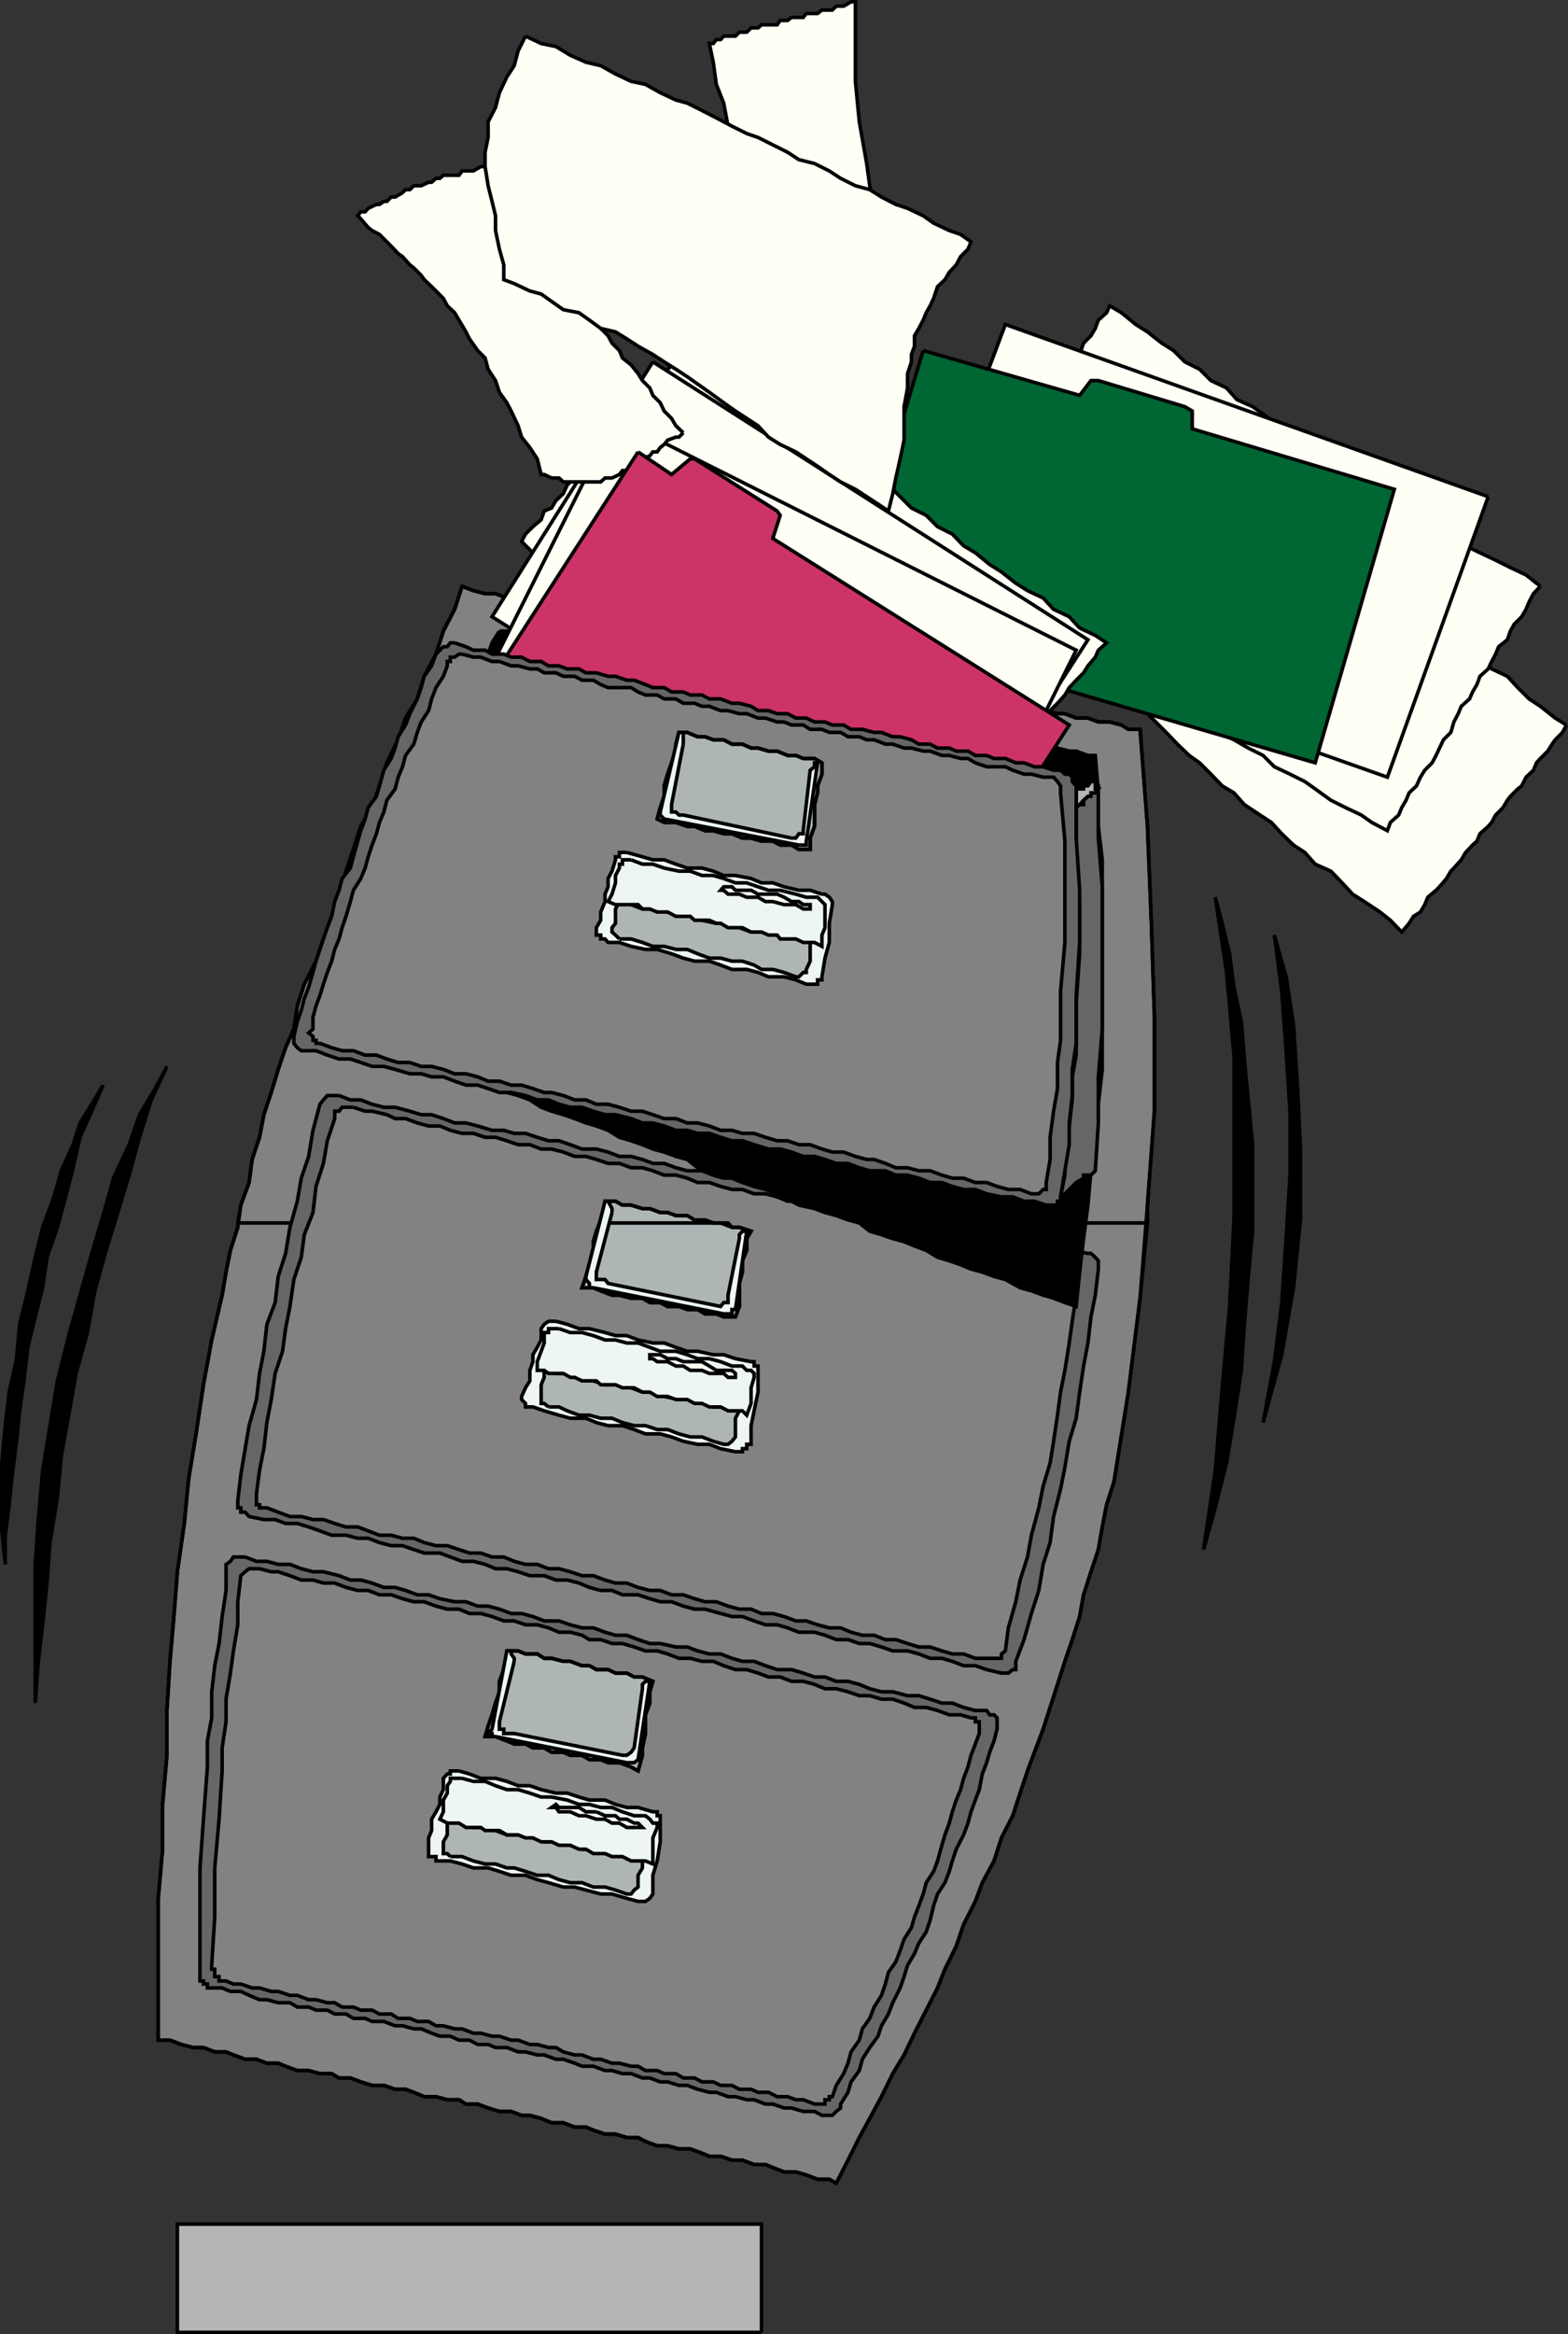 <svg xmlns="http://www.w3.org/2000/svg" width="360.769" height="536.718"><rect width="100%" height="100%" fill="#333333" stroke="none"/><path fill="#b5b5b5" stroke="#000" stroke-miterlimit="10" stroke-width=".816" d="M175.209 536.31H40.81v-24.902h134.4v24.902"/><path fill="#828282" stroke="#000" stroke-miterlimit="10" stroke-width=".816" d="m54.709 281.209.699-4.102 1.902-5.199.7-5.3 1.699-5.098 1-5.2 1.699-5.101 1.602-5.301 1.699-5 1.902-4.3.797-5.298 1.602-5 2.699-5.3 1.699-5.102 1.902-5.2 1.7-5.1 1.601-5.298 1.7-5 1.699-5.3 2.601-4.301 1.7-5 1.699-5.301 2.601-5.3 1.7-5 2.699-4.4 1.601-5.198 2.7-5.102 1.699-5.3 2.601-5 1.7-5.298 2.597 1 2.703.7h2.399l2.601 1h2.598l1.699.898 2.703.7h2.598l2.402 1 2.598.702h2l2.402 1h2.598l2.601.899h2.399l2.699.8 1.902.899h2.399l2.601.7h2.7l2.601 1 2.399 1h1.699l2.601.702h2.7l2.601.899 2.7.8h1.597l2.402.899h2.7l2.601.7 2.7 1h2.597l1.703 1h2.399l2.601.702 2.7.899h2.597l2.602.8h1.699l2.402.899h2.7l2.597 1 2.602.7h1.699l2.699 1h2.602l2.398.702 2.602.899h2.699l2.601 1h1.7l2.601.699 2.399 1h2.699l2.601.7h1.7l2.601 1h2.7l2.398.902h2.601l2.7.699 1.601 1h2.7l1.699 22.3.898 22.301.703 21.598v21.602l-1.601 21.597v4.102H54.709m0 0v1l-1.7 5.3-1 5-.898 5.301-2.402 10.297-1.899 10.301-1.699 11.3-1.703 10.302-1 10.3-1.598 11.098-.8 10.3-.899 10.302-.703 11.3v10.297l-1 11.301v10.3l-1 11.302v32.597h2.703l2.598 1 2.699.703h2.402l2.598 1h2.602l1.699.7 2.699 1h2.602l2.398.898h2.602l1.699.7 2.699 1h2.602l2.601.702h2.7l1.699 1h2.601l2.399.899 2.601.8h2.7l2.597.899h2.402l1.899.7 2.402 1h2.7l2.597.702h2.703l1.598 1h2.699l2.402.899 2.598.8h2.703l2.399.899h1.898l2.602.7 2.398 1h2.703l2.598 1h2.601l1.7.702 2.699.899h2.402l2.598.8h2.601l1.7.899 2.699 1h2.402l2.598.7h2.601l2.7 1 1.699.702h2.601l2.598.899h2.402l2.7 1h2.601l1.7.699 2.597 1h2.703l2.399.7 2.601 1h2.7l1.597.902 2.703-5.301 2.598-5.2 2.402-4.402 2.7-5 2.597-5.297 2.602-4.3 2.398-5 2.703-5.301 2.598-5.102 1.699-4.297 2.602-5.3 1.699-5 2.699-5.301 1.602-4.301 2.699-5 1.699-5.3 2.602-5.098 1.699-5.2 1.699-5.101 1.602-4.301 2-5.3 1.601-5 1.7-5.298 1.699-5.3 1.699-5 1.699-5.301.902-5 1.7-5.301 1.699-5.098.902-5.203 1-5.097 1.7-5.301 3.3-20.602 2.7-21.597 1.699-17.301H54.709"/><path fill="none" stroke="#000" stroke-miterlimit="10" stroke-width=".816" d="m106.31 134.81 2.598 1 2.703.7h2.399l2.601 1h2.598l1.699.898 2.703.7h2.598l2.402 1 2.598.702h2l2.402 1h2.598l2.601.899h2.399l2.699.8 1.902.899h2.399l2.601.7h2.7l2.601 1 2.399 1h1.699l2.601.702h2.7l2.601.899 2.7.8h1.597l2.402.899h2.7l2.601.7 2.7 1h2.597l1.703 1h2.399l2.601.702 2.7.899h2.597l2.602.8h1.699l2.402.899h2.7l2.597 1 2.602.7h1.699l2.699 1h2.602l2.398.702 2.602.899h2.699l2.601 1h1.7l2.601.699 2.399 1h2.699l2.601.7h1.7l2.601 1h2.7l2.398.902h2.601l2.7.699 1.601 1h2.7l1.699 22.3.898 22.301.703 21.598v21.602l-1.601 21.597-1.7 21.403-2.699 21.597-3.3 20.602-1.7 5.3-1 5.098-.902 5.203-1.7 5.098-1.699 5.3-.902 5-1.7 5.302-1.698 5-1.7 5.3-1.699 5.297-1.601 5-2 5.301-1.602 4.3-1.7 5.102-1.698 5.2-2.602 5.097-1.7 5.301-2.698 5-1.602 4.3-2.7 5.302-1.698 5-2.602 5.3-1.7 4.297-2.597 5.102-2.703 5.3-2.398 5-2.602 4.301-2.598 5.297-2.699 5-2.402 4.403-2.598 5.199-2.703 5.3-1.598-.902h-2.699l-2.601-1-2.399-.699h-2.703l-2.598-1-1.699-.7h-2.601l-2.7-1h-2.402l-2.598-.898h-2.601l-1.7-.703-2.699-1h-2.601l-2.598-.699h-2.402l-2.7-1-1.699-.898h-2.601l-2.598-.801h-2.402l-2.7-.899-1.699-.703h-2.601l-2.598-1h-2.703l-2.398-1-2.602-.699h-1.898l-2.399-.898h-2.703l-2.598-.801-2.402-.899h-2.7l-1.597-1h-2.703l-2.598-.703h-2.699l-2.402-1-1.899-.699h-2.402l-2.598-.898h-2.699l-2.601-.801-2.399-.899H78.01l-1.7-1h-2.699l-2.601-.703h-2.602l-2.7-1-1.698-.699h-2.602l-2.398-.898h-2.602l-2.7-1-1.698-.7h-2.602l-2.598-1h-2.402l-2.7-.703-2.597-1h-2.703V436.51l1-11.301v-10.301l1-11.3V393.31l.703-11.3.899-10.301.8-10.301 1.598-11.098 1-10.3 1.703-10.301 1.7-11.301 1.898-10.3 2.402-10.298.899-5.3 1-5 1.699-5.301.699-5.102 1.902-5.199.7-5.3 1.699-5.098 1-5.2 1.699-5.101 1.602-5.301 1.699-5 1.902-4.3.797-5.298 1.602-5 2.699-5.3 1.699-5.102 1.902-5.2 1.7-5.1 1.601-5.298 1.7-5 1.699-5.3 2.601-4.301 1.7-5 1.699-5.301 2.601-5.3 1.7-5 2.699-4.4 1.601-5.198 2.7-5.102 1.699-5.3 2.601-5 1.7-5.298"/><path fill="#666" stroke="#000" stroke-miterlimit="10" stroke-width=".816" d="m78.01 251.908 2.601 1h2.399l2.601 1 2.7.7h2.597l3.402.902 2.598.8h2.402l2.7.899 2.601 1h2.598l2.699.699 3.3 1h2.7l2.402.7h2.598l2.703.902 2.598.8h2.402l2.598.899 2.699 1h3.3l2.7.699 2.602 1h2.699l2.601.7 2.399.902h2.601l2.7 1 2.601.699h3.399l2.601 1 2.399.699h2.699l2.601 1h2.598l2.402.902 2.7.7h3.601l2.399 1 2.601.699h2.7l2.597 1 2.402.898h2.598l2.703.801 3.297.902h2.703l2.598.7 2.699 1h2.402l2.598.699 2.602 1h2.699l3.3.898h2.7l2.601.801 2.399.902h2.699l2.602.7 2.601 1h2.399l2.699 1 3.601.699h.7l1 .898.699.801v1.902l-.7 6-1 5-.699 6-1 5.297-.902 6-.797 6-1.601 5.301-1 6-1 5-1.602 6.3-.797 6-1.601 5-1 6-1.7 5.302-1.699 6-1.902 5v1.898h-.7l-1 .8h-1.601l-3.398-.8-2.602-.898h-2.7l-2.597-1-2.402-.7h-2.7l-2.601-1-2.598-.703h-3.402l-2.598-.898-2.699-.801h-2.402l-2.598-.898h-2.703l-2.598-1-2.402-.7h-3.598l-2.601-1-2.399-.703h-2.699l-2.601-.898-2.7-1h-2.402l-2.598-.7-3.601-1h-2.399l-2.601-.699-2.7-1h-2.601l-2.398-.703-2.7-.898h-3.601l-2.399-1h-2.601l-2.598-.7-2.402-1-2.7-.699h-2.601l-2.7-1h-3.3l-2.7-.902-2.597-.7h-2.601l-2.399-1-2.703-.698h-2.598l-2.699-1-2.402-.903H97.61l-2.402-.797-2.598-.902h-2.6l-2.7-.7-2.601-1H82.31l-2.699-.698h-3.3l-2.7-1-2.601-.903-2.602-.797h-2.7l-2.398-.902h-2.6l-3.399-.7-.902-1h-1v-1h-.7v-1.6l.7-6 1-6 .902-5.298 1.7-6 .699-6 1-5.101.699-6.2 1.902-5 .7-6 1.699-5.3 1-6 1.699-6 .902-5.301 1.7-5 1-6 1.601-6 .797-1 .902-1h2.7"/><path fill="#828282" stroke="#000" stroke-miterlimit="10" stroke-width=".816" d="m81.31 254.607 2.7.903h1.601l3.399.8 1.898.899h2.402l2.7 1 2.601.699h2.598l2.402 1 2.7.7h2.597l2.703.902h2.399l2.601.8 2.598.899h2.699l2.602 1h2.398l2.703.699 2.598 1h2.601l2.399.7 2.699.902h2.602l2.699 1h2.601l2.399.699 2.601 1h2.7l2.601.699 2.399 1h2.699l2.601.902 2.598.7h2.402l2.7 1h2.601l2.7.699 2.398 1h2.601l2.598.898h2.703l2.399.801 2.601.902h2.7l2.597.7 2.602 1h2.398l2.703.699h2.598l2.699 1 2.402.898h2.598l2.602.801h2.699l2.601.902 2.399.7h2.699l5.203 2h2.399l2.699.699 2.601.898h3.399v.801h.902l.797.902v1.7l-.797 5.3-.902 6-.7 5-1 6.297-1 5-.699 5.301-.902 6-.797 5-1.601 5.3-1 5-1.7 6.302-.902 5-1.7 5.3-1 5-1.698 6-.7 5.297-.902.703v1h-6l-2.7-1h-2.597l-2.402-.703-2.7-.898h-2.601l-2.598-.801-2.699-.898h-2.402l-2.598-1h-2.703l-2.598-.7-2.402-1h-2.598l-2.699-.703-2.601-.898h-2.399l-2.703-1-2.598-.7h-2.601l-2.399-1h-2.699l-2.601-.699-2.7-1h-2.601l-2.399-.703-2.601-.898h-2.7l-2.601-1h-2.398l-2.7-.7-2.601-1h-2.598l-2.402-.699-2.7-1h-2.601l-2.7-.902-2.597-.7h-2.402l-2.598-1h-2.703l-2.598-.698-2.402-1h-2.7l-2.597-.903h-2.601l-2.399-.797-2.703-.902h-2.598l-2.699-.7-2.402-1H92.61l-2.601-.698h-2.7l-2.601-1-2.399-.903H79.61l-2.601-.797-2.602-.902H72.01l-2.7-.7h-2.6l-2.7-1-2.601-1h-1.7v-.698h-.698v-2.602l.699-5.3 1-5 .699-6 1-5.298.902-6 1.7-5.101.699-5.2 1-5.101.902-6.2 1.7-5.1.699-5.2 2-5.098.699-6 1.699-5.3.902-5.2 1.7-5.101v-1.7h1l.699-.902h2.601"/><path stroke="#000" stroke-miterlimit="10" stroke-width=".816" d="M114.908 145.107h1.703l2.598 1h1.699l2.703 1h1.598l1.699.703h2.703l2.598.899 1.699.8h1.703l2.598.899h1.699l2.602.7h2.699l1.601 1h1.7l2.699 1h1.601l2.7.702h1.699l2.601.899h1.7l2.601.8h1.7l2.597.899h1.703l2.7 1 1.597.7h4.402l2.399 1 1.902.702h2.399l1.898.899h2.402l1.7 1h2.601l1.7.699h2.597l1.703 1h2.7l1.597.7h2.703l1.7 1h2.597l1.703.902h2.598l1.699.699h2.602l1.699 1h2.699l1.602.699h2.699l1.699 1 2.602.7h1.699l2.601 1h1.7l2.601.902h1.7l2.699.699h1.601l2.7 1h1.699l.699 8.601v7.7l.902 7.699v48.199l-.902 8-.7 7.602-1 7.699-.699 7.898-1 7.703-.902 7.7-.797 7.898-2.601-.898-2.602-1-2.398-.7-2.7-1-2.601-.703-3.399-1.898-2.601-.7-2.7-1-2.601-.699-2.398-1-2.602-.902-2.7-.8-2.597-1.598-2.703-1-2.398-1-2.602-.7-2.598-.902-2.699-.8-2.402-1.9-2.598-.698-2.703-1-2.598-.7-2.402-.902-3.598-.8-1.699-.9-3.3-1.698-2.7-1-2.601-.7-2.7-.902-2.402-1-2.598-.7-2.601-1-2.7-.698-2.398-1.903-2.601-.699-2.7-1-2.601-.7-2.399-1-2.601-.898-2.7-.8-2.601-1.602-2.7-1-2.398-.7-2.601-1-2.598-.898-2.703-.8-2.398-.903-2.602-1.699-2.7-1-2.597-.7-2.601-.898-2.399-.8-2.703-.903-2.598-1-2.699-.699-2.402-1.7-2.598-.898-2.601-.8-2.7-.903-2.402-1-1.898-.699-2.399-1.7-2.601-.898-2.7-.8 1-2.602.7-3.598 1-2.402.699-2.598.902-3.402 1-2.598.7-3.601 1-2.399.699-2.703 1-3.597.898-2.403.703-2.597 1.7-3.403 1-2.597.898-2.7.8-3.3.899-2.7 1.703-3.3.7-2.7 1-2.601.898-3.399 1.699-2.601.703-2.602 1-3.398 1.7-2.602.898-2.699.8-3.3 1.899-2.7.703-2.598 1.7-3.402.898-2.598 1.699-2.703"/><path fill="#666" stroke="#000" stroke-miterlimit="10" stroke-width=".816" d="m56.408 358.01 2.602 1h2.398l2.602.699h2.699l2.601 1 2.7.699h2.398l3.602.902 2.601 1h2.399l2.601.7 2.7 1h2.597l2.402.699 2.7 1h2.601l2.598.898 3.402.703h2.598l2.699 1h2.402l2.598.7 2.703 1h2.399l2.601.699 2.598 1h3.402l2.598.898 2.699.703h2.602l2.699 1 2.402.7h2.598l2.601 1 2.7.898h2.398l3.602.8h2.601l2.399.9 2.699.702h2.601l2.598 1 2.402.7h2.7l2.601 1 2.7.898h3.3l2.7.8 2.597.9h2.402l2.598 1h2.703l2.598.702 2.402 1 2.7.7h2.597l3.402.898h2.598l2.602.8 2.699.9h2.402l2.598 1 2.699.702h2.602l.699 1h1l.699.7v2.597l-.7 2.703-1 2.598-.698 2.402-1 2.598-.7 3.602-.902 2.398-1 2.7-.7 2.6-1 2.7-1.698 3.3-.899 2.7-.703 2.402-1 2.598-1.7 2.602-.898 2.699-.8 3.3-.899 2.7-1.703 2.601-1 2.399-1.598 2.699-.8 2.602-.899 2.597-1.703 3.403-1 2.597-1.598 2.703-.8 2.399-1.899 2.601-1.703 2.7-.7 2.597-1.898 2.602-.699 2.398-1.703 2.703v.899l-1 .8-.898.899h-2.399l-1.703-.898h-2.598l-2.699-.801h-1.703l-2.598-.899h-1.699l-2.601-1h-1.7l-2.601-.703h-1.7l-2.699-1h-1.601l-2.7-.699-2.398-.898h-1.902l-2.598-.801h-1.703l-2.398-.899h-1.7l-2.601-1h-2l-2.399-.703h-1.601l-2.7-1h-2.601l-1.7-.699-2.597-.898h-1.703l-2.7-1h-1.597l-2.703-.7h-1.7l-2.597-1h-2.601l-1.7-.703h-2.402l-1.898-1h-2.399l-2-.898h-2.402l-1.899-.7-2.402-1h-1.7l-2.597-.699h-1.703l-2.598-1h-2.699l-1.601-.703h-2.7l-1.699-1H77.01l-1.7-.898h-2.6l-1.7-.7h-2.601l-1.7-1H64.01l-2.602-.699h-1.7l-2.398-1-1.902-.902H53.01l-1.899-.8H47.71v-.9h-.899v-.698h-.8v-26l.8-11.2.899-12v-6l1-5.3v-6l.699-6 1-5.102.703-6.2.899-6v-6l1-.698.699-1h2.699"/><path fill="#828282" stroke="#000" stroke-miterlimit="10" stroke-width=".816" d="m59.709 360.709 2.699.699h1.602l2.699.902 2.601 1h2.7l2.398.7h2.602l2.601 1 2.7.699h2.398l2.601 1h2.7l2.601.898 2.598.703h2.402l2.7 1 2.597.7h2.703l2.399 1h2.601l2.598.699 2.699 1h2.402l2.598.898h2.703l2.598.703 2.402 1h2.598l2.699.7 1.703 1h2.598l2.601.898h2.399l2.699.8 2.602.9h2.699l2.402.702 2.598 1h2.601l2.7.7h2.601l2.399 1 2.699.898h2.601l2.598.8 2.402.9h2.7l2.601 1h2.7l2.597.702 2.402 1h2.598l2.703.7 2.598.898h2.402l2.7.8h2.597l2.602.9 2.398 1h2.703l2.598.702 2.699 1h2.602l2.398.7h1v.898h.902v2.7l-.902 2.402-1 2.597-.7 2.703-1 2.598-.698 2.602-1 2.398-.899 2.7-.703 2.6-1 2.7-.7 2.402-1 3.598-.898 2.402-1.699 2.598-.703 2.602-1 2.699-1 2.601-.7 2.399-1.698 2.699-.899 2.602-1 2.597-1.703 2.403-.7 2.699-.898 2.601-1.699 2.7-1 2.597-1.703 2.403-.7 2.597-1.898 2.703-.699 2.598-1 2.402-1.703 2.7-.898 2.597h-.7v.703h-1v1h-2.402l-2.598-1h-1.699l-1.902-.703h-2.399l-2-1h-2.402l-1.598-.699h-2.699l-1.703-.898h-2.598l-1.699-.801h-2.601l-1.7-.899h-2.601l-1.7-1h-2.699l-1.601-.703h-2.7l-1.699-1h-1.601l-2.7-.699h-1.699l-2.601-.898h-1.7l-2.601-1h-1.7l-2.597-.7-1.703-1h-1.7l-2.597-.703h-1.703l-2.7-1h-1.597l-2.703-.898h-1.7l-2.597-.7h-1.703l-2.598-1h-1.699l-2.601-.699h-1.7l-1.699-1H96.01l-1.7-.703h-2.699l-1.601-1h-2.7l-1.699-.898H83.01l-1.7-.7h-2.6l-1.7-1h-1.7l-2.601-.699h-1.7l-2.601-1h-1.7l-2.698-.902h-1.602l-2.7-.8H58.01l-2.602-.9h-1.7l-1.698-.698h-1.602v-1h-1v-1.7h-.7v-.902l.7-11.098v-11.3l1-11.2.703-11.101v-5.301l.899-6v-5.2l1-6 .699-5.1 1-6v-5.298l.699-6 1-.902.902-.7h2.399"/><path fill="#fffff5" stroke="#000" stroke-miterlimit="10" stroke-width=".816" d="m360.408 166.709-2.598-1.602-3.402-2.699-2.598-1.7-2.601-2.6-2.399-2.598-3.601-1.7-2.7-2.703-2.398-1.597-2.601-2.403-2.7-2-2.402-2.398-2.598-2.602-2.601-2.597-2.7-1.7-2.601-2.703-2.398-2.597-2.7-2.403-2.601-1.898-1.7-2.399-2.601-2.703-2.7-2.597-1.597-2.602-2.703-1.7-2.398-2.698-2.602-2.403-1.7-2.597-2.597-2.602-1.703-2.7-2.7-2.6-2.597-1.7-1.703-2.398-2.598-2.602-.699 1.602-1.703 1.699-1.898 1-.801 1.699-1.598 1.602-2 1.699-.703 1.699-1.7 1-.898 1.602-1.699 1.699-1.703 1.898-.898 1.703-1.7.7-1 2-1.699 1.597-.703 1.703-1.898 1.7-.7 1-1.699 1.597-1 1.703-1.601 1-1 1.7-1.7 1.597-.902 1.703-1.7 1-.698 1.7-2 1.597-.7 1.703-1.699 1.7-.902 1-1.7 1.597-1 1.703 2.7 1.899 2.601 2.398 2.7 2.703 2.398 2.598 2.602 1.7 5.3 5.3 2.598 2.402 2.402 1.899 2.7 2.398 4.3 4.301 2.598 2.7 2.703 2.6 2.399 1.7 2.601 2.602 2.598 2.699 2.699 1.601 2.402 2.7 3.598 2.398 2.602 1.7 2.398 2.6 2.703 2.602 2.598 1.7 2.402 2.699 3.598 1.601 2.601 2.7 2.399 2.597 2.699 1.703 3.602 2.399 2.398 1.898 2.602 2.703 1.699-2 1-1.601 1.601-1 1-1.7.7-1.699 1.898-1.601.8-.801 1.602-1.898 1-1.7.7-.703 1.699-1.898 1-1.7 1.601-1.699 1-.902.7-1.7 1.898-1.698.8-.903.903-1.699 1.7-1.7 1-1.698.699-.903 1.699-1.699.902-.7 1-2 1.7-1.6.699-1.7.898-1 1.703-1.7 1-1.6.7-1 1.699-1.7.898-1.7"/><path fill="#fffff5" stroke="#000" stroke-miterlimit="10" stroke-width=".816" d="m354.408 134.81-3.297-2.601-3.601-1.7-3.399-1.699-3.601-1.703-3.301-1.597-2.7-1.7-3.3-2.703-3.399-1.597-3.601-2-2.399-1.602-3.601-2.398-2.598-2-3.402-1.602-3.399-1.7-2.601-2.698-3.598-1.602-2.402-1.7-3.399-2.698-2.601-1.602-3.598-2.7-2.402-1.698-3.598-1.602-2.402-2.7-3.598-1.698-2.601-2.602-3.399-1.7-2.601-2.6-2.7-1.7-3.3-2.598-2.7-1.703-3.3-2.699-2.7-1.598-.699 1.598-1.902 1.7-.7 1.902-1 1.699-1.699 1.699-.902 2.602-1.7 1.699-.698 1.699-1 1.7-1 1.702-1.602 1.899-.797 1.699-.902 1.602-1.7 1.699-1 2.699-1.601 1.602-.797 1.699-.902 1.699-1 1.902-1.7 1.7-.699 1.699-.902 1.699-1.7 1.602-1 2-.698 2.398-1.7 1.602-.902 2-1 1.597-1.7 1.703-.698 1.7-1 1.699-.899 1.898 2.598 1.703 3.601 2.399 2.399 1.898 3.601 2.403 3.399 1.898 2.601 1.7 3.399 2.6 2.601 1.7 3.399 1.7 3.601 1.702 2.399 2.598 3.601 1.7 2.598 1.702 3.402 2.598 2.598 1.7 3.402 1.702 3.301 2.598 2.7 1.7 3.597 1.902 2.402 2.398 3.598 1.7 3.3 1.902 3.403 1.699 2.598 2.601 3.601 1.7 3.399 1.699 2.402 1.699 3.598 2.602 3.402 1.699 3.598 1.699 2.402 1.7 3.598 1.902.699-1.903 1.902-1.699.7-1.7 1-1.698.699-1.7 1.699-1.601.902-2 1-1.602 1.7-1.699.898-1.7.8-1.698.903-1.903 1.7-1.699.699-2.398 1-1.903.699-1.699 1.902-1.7.7-1.6 1-1.7.699-1.898 1.898-1.7.8-1.703.903-1.699.7-1.7 2-1.6.699-2 .898-1.598 1.703-1.7 1-1.703.7-1.699 1-1.898 1.597-1.7"/><path fill="#fffff5" stroke="#000" stroke-miterlimit="10" stroke-width=".816" d="M342.408 114.209 231.31 74.607l-24.199 64.5L319.21 178.71l23.199-64.5"/><path fill="#063" stroke="#000" stroke-miterlimit="10" stroke-width=".816" d="m212.408 80.607 36 10.301 2.602-3.398h1.699l19.902 6 1.7 1v4.097l46.5 13.903-18.2 62.898-109.203-31.898 19-62.903"/><path fill="#fffff5" stroke="#000" stroke-miterlimit="10" stroke-width=".816" d="m163.209 73.607 2.601 2.703 2.598 2.598 2.402 3.402 2.7 2.598 2.601 2.602 3.399 2.699 2.601 2.398 2.7 2.602 2.597 1.699 2.402 2.602 3.598 2.699 2.402 2.601 2.598 2.399 2.703 2.699 3.297 1.602 2.703 2.699 2.598 2.601 3.402 1.7 2.598 2.597 3.402 1.703 2.598 2.7 2.699 1.597 3.3 2.703 2.7 1.7 3.3 2.597 2.7 1.703 3.602 1.7 2.398 2.597 3.602 1.703 2.398 2.598 3.602 1.7 2.601 1.702-1.902 1.7-.7 1.597-1.699 2-1 1.602-1.699 1.699-1.601 1.7-1 1.702-1.7 1.899-1.699 1.699-.902 1.7-1.7 1.6-1 1.7-1.601 1.7-1.7 1.902-1 .699-1.698 1.699-.7 1.902-1.902 1.7-1.7 1.699-.698 1.699-1.7 1.7-.902 1.902-1.7 1.699-1.698.699-1 1.7-1.602 1.902-1 1.699-1.7 1.601-.898 1.7-1.699 1.699-1.703 1-1 1.601-2.398-1.601-3.602-2.7-2.398-2.601-2.602-2.398-3.598-1.903-2.402-2.398-2.598-2.7-3.402-1.699-2.598-2.601-2.699-2.602-3.3-2.699-2.7-1.7-2.601-2.6-3.399-2.4-2.601-1.698-2.7-2.602-3.3-2.7-2.7-2.6-2.601-1.7-2.598-2.598-3.402-2.703-2.399-2.398-2.601-1.602-2.7-2.699-3.3-2.598-2.7-2.703-2.601-2.597-2.7-2.403-3.3-1.898-2.7-2.399-2.597-2.703-2.601-2.597.898-1.7 1.703-1.703 1.899-1.597.699-2 1.699-.7 1-1.703 1.703-1.597.899-2 1.699-1.602 1.699-1.7.902-1.698 1.7-1 .699-1.602 2-1.7.699-1.698 1.703-1.903.899-.699 3.398-3.398.902-1.903 1.7-1.699 1-1.7 1.699-.898.699-1.703 1.703-1.699 1.899-1.7.699-1.698 4.3-4.301 1-1.7 1.7-1.902"/><path fill="#fffff5" stroke="#000" stroke-miterlimit="10" stroke-width=".816" d="m150.209 83.209 100.101 63.898-37.199 57.602-99.902-62.899 37-58.601"/><path fill="#fffff5" stroke="#000" stroke-miterlimit="10" stroke-width=".816" d="m141.611 96.209 106 53.3-30.902 62.098-106.098-53.5 31-61.898"/><path fill="#fffff5" stroke="#000" stroke-miterlimit="10" stroke-width=".816" d="m157.209 99.51-1.7-1.602-1-1.7-1.699-1.698-.902-1.903-1.7-1.699-.698-1.7-1.7-1.698-1-1.602-1.601-2-2-1.598-.7-1.703-1.699-1.699-.902-1.7-1.7-1.698-1-1.903-1.597-2.398-.8-1.899-1.602-1.703-1-2.398-1.7-1.899-.898-1.703-1.703-2.597-1.7-1.7-1-2.402-1.597-1.898-1-2.7-1.703-1.601-.898-2.399-1.7-2-.699-1.601-1.703-2.399-1.898-2h-3.399l-1.703 1h-2.598l-.699 1h-3.601l-.801.7h-.899l-1 .898h-.699l-1.703.8h-1.7l-.898.9h-1l-.699.702-1.703 1h-.898l-1 1h-.7l-1 .7h-.699l-1.902.898-.7.8h-1l-.699.9.7.702 1.699 2 .902.7 1.7.898 2.699 2.7 1.601 1.702 1 .7 1.7 1.898.898.7 1.699 1.702.703 1 1.7 1.598 2.699 2.7.898 1.702 1.703 1.598 1 1.7 1.598 2.702.8 1.598 1.899 2.7 1.703 1.702.7 2.598 1.699 2.602.898 2.699 1.703 2.398 1 1.903 1.598 3.398.8 2.602 1.899 2.398 1.703 2.602.899 3.597h.699l1.699.801h1.703l1 .902h8.598l1-.902h1.601l1.7-.8.699-.9h1l1.699-1.698h.902l1-1 1.7-.7.699-.902h1l.699-1 .902-.7.801-1 1.899-.698h.699l1-1m51.601-20.602-.8-5.3-.899-5-1.703-5.298-1-5-1.598-5.3-1.699-5.102-1-5.2-.703-5.1-1.7-9.598-.898-9.301V.408h-1l-1.699 1h-1.703l-.898.902h-2.399l-1 .797h-2.601l-.7.903h-2.699l-.902.699h-1.7l-.699 1h-3.601l-.801.699h-1.598l-1 1h-1.699l-.902.902h-2.7l-.699.797h-1l-.699.903h-.902l.902 4.3.7 5.098 1.699 4.3 1 5.302 1.699 5 1.601 5.3 1 5 1 4.399.7 5.199.898 4.402.8 5v24.2h1.602l1-.903h4.301l1.7-.699h2.597l1.703-1h1.7l1-1h2.597l.703-.7h2.7l.898-.898h1.699l1.703-.8h.899l.8-.903h.899l1.699-1h1.703l.899-.699h.8"/><path fill="#fffff5" stroke="#000" stroke-miterlimit="10" stroke-width=".816" d="m120.908 8.31 3.602 1.7 3.398.699 3.3 2 3.602 1.601 3.399.797 3.402 1.903 3.598 1.699 3.3.699 3.399 1.902 3.602 1.7 2.601.699 3.399 1.699 3.3 1.7 3.598 1.902 3.402 1.699 2.598.898 3.402 1.703 3.399 1.7 2.601 1.699 3.598.898 3.402 1.703 2.598 1.7 3.402 1.699 3.301.898 2.7 1.703 3.3 1.7 2.7.898 3.597 1.7 2.402 1.702 3.598 1.7 2.602.898 2.398 1.7-.7 1.702-1.698 1.7-1 1.898-1.602 1.7-1 1.702-1.7 1.598-.898 2.7-.8 1.702-.899 1.598-.703 1.7-1 1.902-1 1.699v2.398l-.7 1.903v1.699l-.898 2.699v3.3l-.8 4.302v7.699l-.899 4.3-1 4.399-.703 3.602-1 4-2.398-1.602-2.602-1.7-2.598-1.698-3.402-1.7-2.598-1.703-2.699-1.898-2.601-1.7-2.399-1.601-3.601-1.7-2.7-1.698-2.402-2.602-2.598-1.7-2.601-1.698-2.7-1.903-3.3-2.398-2.7-1.899-2.398-1.703-2.601-1.699-2.7-1.7-2.601-1.698-3.399-1.903-2.601-1.699-2.598-1.598-3.402-.8-2.598-1.903-2.402-1.699-3.598-.7-2.703-1.898-2.398-1.703-2.602-.699-3.598-1.7-2.402-.898v-3.402l-1-3.598-.898-4.3v-3.403l-.801-3.297-.899-3.601-.699-4.399v-3.3l.7-3.403V28.01l1.699-3.301.898-3.399 1.703-3.601 1.7-2.602.898-3.398 1.699-3.399"/><path fill="#c36" stroke="#000" stroke-miterlimit="10" stroke-width=".816" d="m146.81 103.908 7.7 5.2 4.3-3.598h1l19 12 .7 1-1.7 5.3 68.2 42.899-41.602 64.601-98.797-63.601 41.2-63.801"/><path fill="#666" stroke="#000" stroke-miterlimit="10" stroke-width=".816" d="m247.611 185.709.797-.7h.902v-1l1-.902.7-.797h1l.699-.902v11.3l.902 11.2v32.7l-.902 11v10.6l-.7 11-1 1h-1.699v.7l-1.699 1-2.601 2.602-1 .699 1-5v-6l1-5.301.699-6v-5.3l.902-5v-12l.797-11.298v-11.3l-.797-11v-11.301"/><path fill="#b5b5b5" stroke="#000" stroke-miterlimit="10" stroke-width=".816" d="m247.611 185.709.797-.7.902-1 1-.902h.7v-.797h1l.699-.902h-.7v-1.7h-1l-.699 1h-1v.7h-1.699v4.3"/><path fill="#666" stroke="#000" stroke-miterlimit="10" stroke-width=".816" d="m104.611 147.81 2.598.899 1.699.8h2.703l1.598.899h2.699l1.703.7h2.399l1.898 1h2.602l1.699 1h2.402l1.899.702h2.699l1.601.899h2.399l2.699.8h1.703l2.598.899h1.699l2.602 1 1.699.7h2.601l1.7 1h2.699l1.601.702h2.7l1.699.899h2.601l2.598 1h1.703l2.7.699 1.597 1h2.402l2 .7h2.399l1.902 1h2.399l1.898.902h2.402l1.7.699h2.601l1.7 1h2.597l2.703.699h1.7l2.597 1h1.703l2.598.7 1.699 1h2.602l1.699.902h2.699l1.602.699h2.699l1.699 1h2.602l1.699.699h2.601l2.399 1h1.902l2.399.902h2l2.398.797h1.602l1 .903h1l.699.699v1l.902 1v12l.797 12v12l-.797 12.199v11l-.902 6v6l-.7 6.3v5l-2 12v1h-.699v.9h-2.601l-2.7-.9h-2.398l-2.601-1h-2.602l-3.398-.698-2.602-1h-2.7l-2.597-.7-2.402-.902h-2.7l-2.601-1-2.598-.7h-2.699l-2.402-1h-3.598l-2.402-.698-2.598-1h-2.703l-2.598-.903-2.402-.699h-2.598l-2.699-1-2.601-.7h-2.7l-3.3-1-2.7-.898h-2.402l-2.598-.8-2.601-.903h-2.7l-2.398-.699h-2.601l-2.7-1-2.601-.7h-2.399l-2.601-1-3.598-.898h-2.402l-2.7-.8-2.601-.903h-2.7l-2.597-.699-2.402-1h-2.598l-2.703-1-3.297-.7h-2.703l-2.598-.898-2.402-.8h-2.7l-2.597-.903-2.601-1h-2.7l-2.402-.699H94.31l-3.402-1-2.598-.7h-2.699l-2.601-.898-2.399-.8H78.01l-2.7-.903-2.601-1H69.31l-.902-.699-.797-1v-1.598l.797-3.402.902-2.598.7-2.703 1-2.597 1-3.403.699-2.597.902-2.7.797-2.402.902-2.598 1-2.601.7-3.399 1-2.601.699-2.7 1.902-2.402.7-2.597 1-3.602.699-2.398 1-2.7.699-2.601 1.902-2.602.7-2.398 1-3.602 1.699-2.699.898-2.398.703-2.602 1.7-2.7 1-2.6 1.699-3.4.898-2.6.703-2.598 1.7-2.403 1-2.699 1.699-1.7h.898l.703-.898h1"/><path fill="#828282" stroke="#000" stroke-miterlimit="10" stroke-width=".816" d="m106.31 150.408 2.598.7h1.703l2.598 1h1.699l2.703 1h1.598l2.699.702h1.703l1.598.899h2.699l1.703.8h2.598l1.699.899h2.602l1.699 1 1.699.7h5.3l1.602 1 1.7.702h2.699l1.601.899h2.7l1.699 1h2.601l1.7.699h1.699l2.601 1h1.7l2.601.7h1.7l2.597 1h1.703l2.7.902h1.597l1.703.699h2.7l1.597 1h2.703l1.7.699h2.597l1.703 1h2.598l1.699.7h1.703l2.598 1h1.699l2.602.902h1.699l2.699.699h1.602l2.699 1h1.699l2.602.699h1.699l1.699 1 2.602.902h4.3l1.7.797 2.601.903h1.7l2.699.699h2.398l.902 1 .7 1v1.601l1 11.098v23.3l-1 11.2v11.3l-.7 5.102v6l-.902 5.2-.797 6v5.097l-.902 5.301v1.602h-.7l-1 1h-1.699l-2.601-1h-2.7l-2.601-.7-2.398-.902h-2.602l-2.7-1h-2.597l-2.402-.7-2.7-1h-2.601l-2.598-.698h-2.699l-2.402-1-2.598-.903h-1.703l-2.598-.699-2.699-1h-2.601l-2.399-.7-2.703-1h-2.598l-2.601-.898h-2.399l-2.699-.8-2.601-.903h-2.7l-2.402-.699h-2.598l-2.601-1-2.7-.7h-2.398l-2.601-1h-2.7l-2.601-.898-2.399-.8h-2.601l-2.7-.903-2.601-.699h-2.7l-2.398-1h-2.601l-2.598-1-2.703-.7h-1.7l-2.597-.898-2.601-.8h-2.399l-2.703-.903h-2.598l-2.402-1-2.7-.699h-2.597l-2.601-1-2.7-.7h-2.402l-2.598-.898h-2.699l-2.601-.8-2.399-.903H84.01l-2.7-1h-2.6l-2.399-.699-2.699-1h-.902v-.7h-.7v-.898l-1-.8 1-.903v-2.699l.7-2.598.902-2.402.797-2.598.902-2.703 1-2.597.7-2.7 1-2.402.699-2.598.902-2.601 1-3.399.7-2.601 1.699-2.7 1-2.402.699-2.597.902-2.7 1-2.601.7-2.602 1-2.398.699-2.7 1.898-2.601.703-2.7 1-2.398.7-2.601 1.898-2.602.8-2.699.899-2.398 1.703-2.602.7-2.7 1-2.6 1.699-2.598.898-2.403v-1h.703v-1h1l1-.699h.7"/><path fill="#edf5f5" stroke="#000" stroke-miterlimit="10" stroke-width=".816" d="m144.209 196.01 3.601 1 2.399.699h2.601l2.7 1 2.601.898h3.399l2.601.703 2.399 1h2.699l3.601.7 2.399 1h2.601l2.598.898 3.402.8h2.598l2.703.9h.7l1 .702.699 1v.7l-.7 4.3v4.399l-1 3.601-.699 4.297v.703h-1v1h-2.601l-2.399-1-2.703-.703h-3.598l-2.402-1-2.598-.699h-3.402l-2.598-1-2.601-.898h-3.399l-2.601-.7-2.7-1-3.3-1h-2.7l-3.3-.703-2.7-.898h-2.601l-.7-.801h-1v-.898h-1v-1.7l1-1.703v-1.898l1-2.399v-1.703l.7-1.699v-1.898l.902-1.7.801-2.601v-.7h.899v-1h1.699"/><path fill="#adb5b5" stroke="#000" stroke-miterlimit="10" stroke-width=".816" d="M142.51 215.908h2.699l2.601.8 2.399.9h2.601l2.7.702h2.601l2.399 1 2.699 1h2.601l2.598.7h2.402l2.7.898 1.699 1h2.601l2.598.7 2.703 1h.7l1-1h.699v-.7l.898-1.898v-4.301l-2.598-.801h-2.601l-2.399-.898-3.601-.7h-2.399l-2.699-1-2.601-1h-2.7l-3.3-.703-2.7-.898h-2.601l-2.598-1-3.402-.7h-2.399l-2.601-1-2.7-.699-.898 1.7v3.3l-.8 1v1l.8.7.899.898"/><path fill="#edf5f5" stroke="#000" stroke-miterlimit="10" stroke-width=".816" d="m145.209 197.709 2.601 1h2.399l2.601.898 3.399.703h2.601l2.7 1h2.601l2.399.7 2.699 1h2.601l2.598.898 2.402.8h2.7l3.601.9 2.399.702h2.601l1.7 1.7v5.3l-.7 1.7v2.597l-1.703-.898h-2.598l-1.699-.801h-3.601l-.7-.898h-2l-1.601-.7h-2.399l-2-1h-3.3l-1.7-1h-1l-1.601-.703h-3.399l-1-.898h-3.3l-1.899-1h-2.402l-1.7-.7h-1.699l-1-1h-5.199l-1.703-.699.902-1.703.801-2.597v-1.7l.899-1.703v-.898h.699v-1h2"/><path fill="#fffff5" stroke="#000" stroke-miterlimit="10" stroke-width=".816" d="M176.111 205.607h2.7l1.597.703 1.703 1h1.7l1 .7h1.597v1h-1.598l-1.699-1h-2.703l-2.598-.7h-1.699l-1.703-1h-2.598l-1.699-.703h-2.601l-1-.898h-.7l.7-.801h1.898l.8.8h3.602l1.598.9h1.703"/><path fill="#adb5b5" stroke="#000" stroke-miterlimit="10" stroke-width=".816" d="M156.209 168.408h1.902l2.399 1h1.699l1.902.7h2.399l1.898 1h2.402l2 .902h1.598l2.402.699h2l2.399 1h1.902l1.7.699h2.597l1.703 1v2.602l-1 2.699v1.601l-.703 2.7v5l-1 2.699v2.601h-2.598l-1.699-1h-2.601l-1.7-.902h-2.601l-2.399-.7h-2l-2.402-1h-1.898l-2.399-.698h-1.902l-2.399-1h-1.699l-2.601-.903h-2.7l-1.601-.797.699-2.601.902-2.602v-2.398l.801-2.7.899-2.601 1-2.7v-1.6l.699-2.7"/><path fill="none" stroke="#000" stroke-miterlimit="10" stroke-width=".816" d="M156.209 168.408h1.902l2.399 1h1.699l1.902.7h2.399l1.898 1h2.402l2 .902h1.598l2.402.699h2l2.399 1h1.902l1.7.699h2.597l1.703 1v2.602l-1 2.699v1.601l-.703 2.7v5l-1 2.699v2.601h-2.598l-1.699-1h-2.601l-1.7-.902h-2.601l-2.399-.7h-2l-2.402-1h-1.898l-2.399-.698h-1.902l-2.399-1h-1.699l-2.601-.903h-2.7l-1.601-.797.699-2.601.902-2.602v-2.398l.801-2.7.899-2.601 1-2.7v-1.6l.699-2.7"/><path fill="#edf5f5" stroke="#000" stroke-miterlimit="10" stroke-width=".816" d="m157.209 171.107-2.7 13.903v1.699h1l.7.699h1l24.902 5.3h1l.7-1h1v-.698l1.597-13.903 1-.797v-.902h.703l-2.601 18v.902h-1.7l-31-6-.902-.902v-.7l4.3-18.3h1v2.7m-29.3 132.702 2.602.7 2.699 1h2.402l3.598.898 2.402.7h2.598l2.601 1 3.399.702h2.601l2.7 1 2.601.899h2.399l3.601.8h2.399l2.699.899 3.601.7h.7v1h.898v6l-.898 4.3-.7 3.402v4.297h-1v1h-1v.703h-1.601l-3.399-.703-2.601-1h-2.7l-3.3-.699-2.7-1-2.601-.7h-3.398l-2.602-1-2.7-.898h-3.3l-2.7-.703-2.398-1h-3.601l-2.598-.699-3.402-1-2.598-.898h-1.703v-.801l-.898-.899v-.703l.898-2 1-1.597v-2.403l.703-2v-1.597l1-1.7.899-1.703v-2.597l.699-1 1-.7h1.699"/><path fill="#adb5b5" stroke="#000" stroke-miterlimit="10" stroke-width=".816" d="M126.209 323.51h2.402l1.899.898 2.699 1h2.402l2.598.7h2.601l2.399 1 2.699.702h2.602l2.699.899h2.402l2.598 1 2.601.699h2.7l2.601 1 2.399.7h1l.898-.7.8-1v-4.3l.903-1.7-3.601-.898h-2.399l-2.601-.801-2.7-.899h-2.601l-3.399-.703-2.601-1h-2.399l-2.601-1-2.7-.699h-3.3l-2.7-.898-2.601-.801-2.7-.899h-3.3l-2.7-.703v1.602l-.698 1.699v4.3h.699l1 .802"/><path fill="#edf5f5" stroke="#000" stroke-miterlimit="10" stroke-width=".816" d="m128.611 305.51 2.598.898h2.699l2.602.7 2.699 1h2.402l2.598.702h2.601l2.7 1 2.398.899h3.602l2.601.8 2.399.899h2.699l2.601.7 2.598 1h2.402l1 1h1l.7.702v.899l-.7 2.398v3.602l-1 2.699-1-1h-3.3l-1.7-.898h-2.601l-1.7-.801h-1.699l-1.699-.899h-2.601l-1.899-.703h-2.402l-1.7-1h-1.699l-1.902-1h-2.7l-1.597-.699h-3.402l-1-.898h-3.301l-1.7-.801h-1l-1.597-.899h-3.402l-1-.703h-1.598v-2l.899-2.398.699-1.899v-2.402h1v-.898h2.402"/><path fill="#fffff5" stroke="#000" stroke-miterlimit="10" stroke-width=".816" d="M159.81 313.107h1.7l1.699 1 1.601 1h3.598l.8.703v.899h-1.698l-1-.899h-3.301l-1.7-.703h-2.699l-1.601-1h-1.7l-1.898-1h-2.402l-1-.699h-.7v-.898h2.399l1.703.898h1.899l1.699.7h2.601"/><path fill="#adb5b5" stroke="#000" stroke-miterlimit="10" stroke-width=".816" d="M138.209 281.209v-.7l1-1.699v-2.601h2.402l1.598.898h2l2.601.801h1.7l2.398.902h1.703l1.899.7h2.601l1.7 1h2.398l1.902.699h3.399-29.301m0 0-1 1.898-.7 2.403v2.699l-.898 2.601-.8 2.7-.903 2.597h2.602l1.699.703 2.601 1h1.7l2.699.7h2.601l1.7 1h2.398l1.703.898h2.598l1.902.7h2.399l1.699 1h2.601l1.7.702h2.699l.902-2.402v-5.3l.7-2.598v-2.602l1-2.398v-2.7l1-1.703-2.7-.898h-1.703l-.898-1h-29.301"/><path fill="none" stroke="#000" stroke-miterlimit="10" stroke-width=".816" d="M139.209 276.209h2.402l1.598.898h2l2.601.801h1.7l2.398.902h1.703l1.899.7h2.601l1.7 1h2.398l1.902.699h1.7l2.597 1h1.703l2.7.898-1 1.703v2.7l-1 2.398v2.602l-.7 2.597v5.301l-.902 2.402h-2.7l-1.699-.703h-2.601l-1.7-1h-2.398l-1.902-.699h-2.598l-1.703-.898h-2.398l-1.7-1h-2.601l-2.7-.7h-1.699l-2.601-1-1.7-.703h-2.601l.902-2.597.801-2.7.899-2.601v-2.7l.699-2.402 1-2.597 1-1.7v-2.601"/><path fill="#edf5f5" stroke="#000" stroke-miterlimit="10" stroke-width=".816" d="m140.81 278.81-3.601 13.7v1.699h2l.699.898 25.902 5.301.7-.898h1v-1.7l2.601-13v-.902l.7-.8h1l-2.602 18h-.801v1h-1.898l-30-6h-.899v-1l-.8-.9v-.698l4.398-17.301h.699l.902 1.699v.902m-35.199 128.399 2.399.699 2.601 1h3.399l2.601.7 2.598 1h2.699l2.602.902 3.398.8h2.602l2.699.899 2.402.699h3.598l2.402 1 2.598.7h2.601l3.399 1h1v.902h.699v6l-.7 4.398-1 3.3v4.302l-.698 1-1 .699h-1.7l-2.601-.7-3.399-1h-2.601l-3.399-.902-2.601-.699h-2.598l-3.402-1-2.598-.7-2.703-1h-3.297l-2.703-.898-2.598-.8h-3.402l-2.598-.903-2.699-.699h-3.3v-1h-1.7v-4.3l.7-1.7v-2.598l1-1.703.898-1.699v-1.7l.8-1.698v-2.602l.899-1h.703v-.7h2"/><path fill="#adb5b5" stroke="#000" stroke-miterlimit="10" stroke-width=".816" d="M103.611 426.908h2.7l2.597 1 2.703.7h2.399l2.601.902h1.7l2.597.8 2.703.899h2.598l2.402 1 2.598.699h2.699l2.602 1h2.699l2.402.7 2.598.902h1l.699-.903.902-.699v-2.7l1-1.698v-1.602l-2.601-1h-2.7l-3.3-.7-2.7-1h-2.601l-2.7-.898-3.3-.8h-2.7l-2.597-.903-2.601-.699h-3.399l-2.601-1-2.399-.7h-2.703l-2.598-1-3.402-.898v3.598l-.898 1.602v2.699h.898l.703.699"/><path fill="#edf5f5" stroke="#000" stroke-miterlimit="10" stroke-width=".816" d="m106.31 408.908 2.598.7h2.703l2.399 1 2.601.902h2.598l2.699.8 2.602.899h2.398l3.602.699 2.699 1h2.402l2.598.7h2.601l2.399 1 2.699.902h2.602l1 .8.699.899h1v1l-1 2.398v6l-1.7-.699h-3.3l-2-1h-2.399l-1.601-.7h-2.7l-1.699-1h-1.601l-2-.898h-2.598l-1.703-.8h-2.398l-1.899-.903h-1.703l-1.7-.699h-2.597l-1.703-1h-3.297l-1-.7h-3.402l-1.598-1h-2.703l-1.7-.898.802-1.703v-2.699l.898-1.598v-1.703l.703-1v-.699h2.7"/><path fill="#fffff5" stroke="#000" stroke-miterlimit="10" stroke-width=".816" d="m137.209 416.607 2 .903h2.402l.899.8h1.699l1.699.899h.902l1 1h-3.601l-1.7-1h-1.699l-1.601-.899h-2l-2.399-.8h-1.601l-2-.903h-2.598l-.703-1h-1l1-.699.703.7h4.598l1.601 1h2.399"/><path fill="#adb5b5" stroke="#000" stroke-miterlimit="10" stroke-width=".816" d="M116.611 379.607h2.598l1.699.703h2.703l1.598 1h1.699l2.703.7h1.598l2.699 1h1.703l1.598.898h2.699l1.703.8h2.598l1.699.9h1.902l2.399 1-.7 2.402v2.597l-1 2.703v4.297l-.699 3.301v1.7l-1 3.6-1.601-.898-2.7-1h-2.601l-1.7-.703h-2.597l-1.703-1h-2.7l-1.597-.699h-2.703l-1.7-1h-2.597l-1.703-.898h-2.598l-1.699-.7-2.601-1h-2.399l.7-2.402.898-2.598.8-2.703.899-2.597v-2.403l1-2.699.703-2.598v-1.703"/><path fill="none" stroke="#000" stroke-miterlimit="10" stroke-width=".816" d="M116.611 379.607h2.598l1.699.703h2.703l1.598 1h1.699l2.703.7h1.598l2.699 1h1.703l1.598.898h2.699l1.703.8h2.598l1.699.9h1.902l2.399 1-.7 2.402v2.597l-1 2.703v4.297l-.699 3.301v1.7l-1 3.6-1.601-.898-2.7-1h-2.601l-1.7-.703h-2.597l-1.703-1h-2.7l-1.597-.699h-2.703l-1.7-1h-2.597l-1.703-.898h-2.598l-1.699-.7-2.601-1h-2.399l.7-2.402.898-2.598.8-2.703.899-2.597v-2.403l1-2.699.703-2.598v-1.703"/><path fill="#edf5f5" stroke="#000" stroke-miterlimit="10" stroke-width=".816" d="m118.31 382.01-3.402 13.898v1.7h1v1h2.402l24.899 5h1l1-.7.699-1 1.902-13.598v-1l.7-.703h1l-2.7 18-.902.703h-1.7l-30.198-6h-.801v-.703h-.899l.899-1 3.402-18h1v.703l.7 1v.7"/><path stroke="#000" stroke-miterlimit="10" stroke-width=".816" d="m8.111 391.607.7-9.597 1-8.403 1-9.597.699-9.301 1.699-10.399.902-9.601 1.7-9.301 1.699-9.598 2.601-9.402 1.7-9.598 2.597-9.3 2.703-8.7 2.598-8.601 2.402-8.7 2.7-8.601 3.597-7.7-2.7 5.102-3.597 6-2.402 6.899-3.598 7.699-2.402 8.602-2.598 8.699-2.703 9.601-2.598 9.297-2.601 10.403-1.7 10.3-1.699 10.297-1 11.301-.699 10.3v31.9m268.797-35.298 2.703-18.203 1.598-19 1.699-18.699 1-19.898v-37.903l-1.7-19-2.597-17.297 1.598 6 1.699 7 1 7.7 1.703 7.898.7 8.602.898 9.398 1 10.3v19.9l-1 10.402-.899 11-.699 10.597-1.703 11-1.7 10.301-2.597 10.3-2.703 9.602M1.209 359.709v-6.7l.902-7 .7-6.902 1-7.699.699-7 1-6.898.898-7.7 1.703-7 1.7-6.703 1-7 2.398-6.898 1.902-7 1.7-6.7 1.597-7 2.703-6 2.598-6-2.598 4.399-2.703 4.3-1.598 5-2.699 6-1.703 6-2.598 7-1.699 6.9-1.703 7.702-1.898 7.7-.7 7.898-1.699 7.7-.902 7.702-.801 8.598v15.602l.8 7.699m289.403-32.602 2.598-14 1.699-13.597 1-14.7.902-14.601v-14.7l-.902-13.902-1-13.699-1.7-12.898 2.7 9.597 1.703 11 .899 13.903.699 14.699v16.3l-1.598 15.598-2.703 15.403-4.297 15.597"/></svg>
